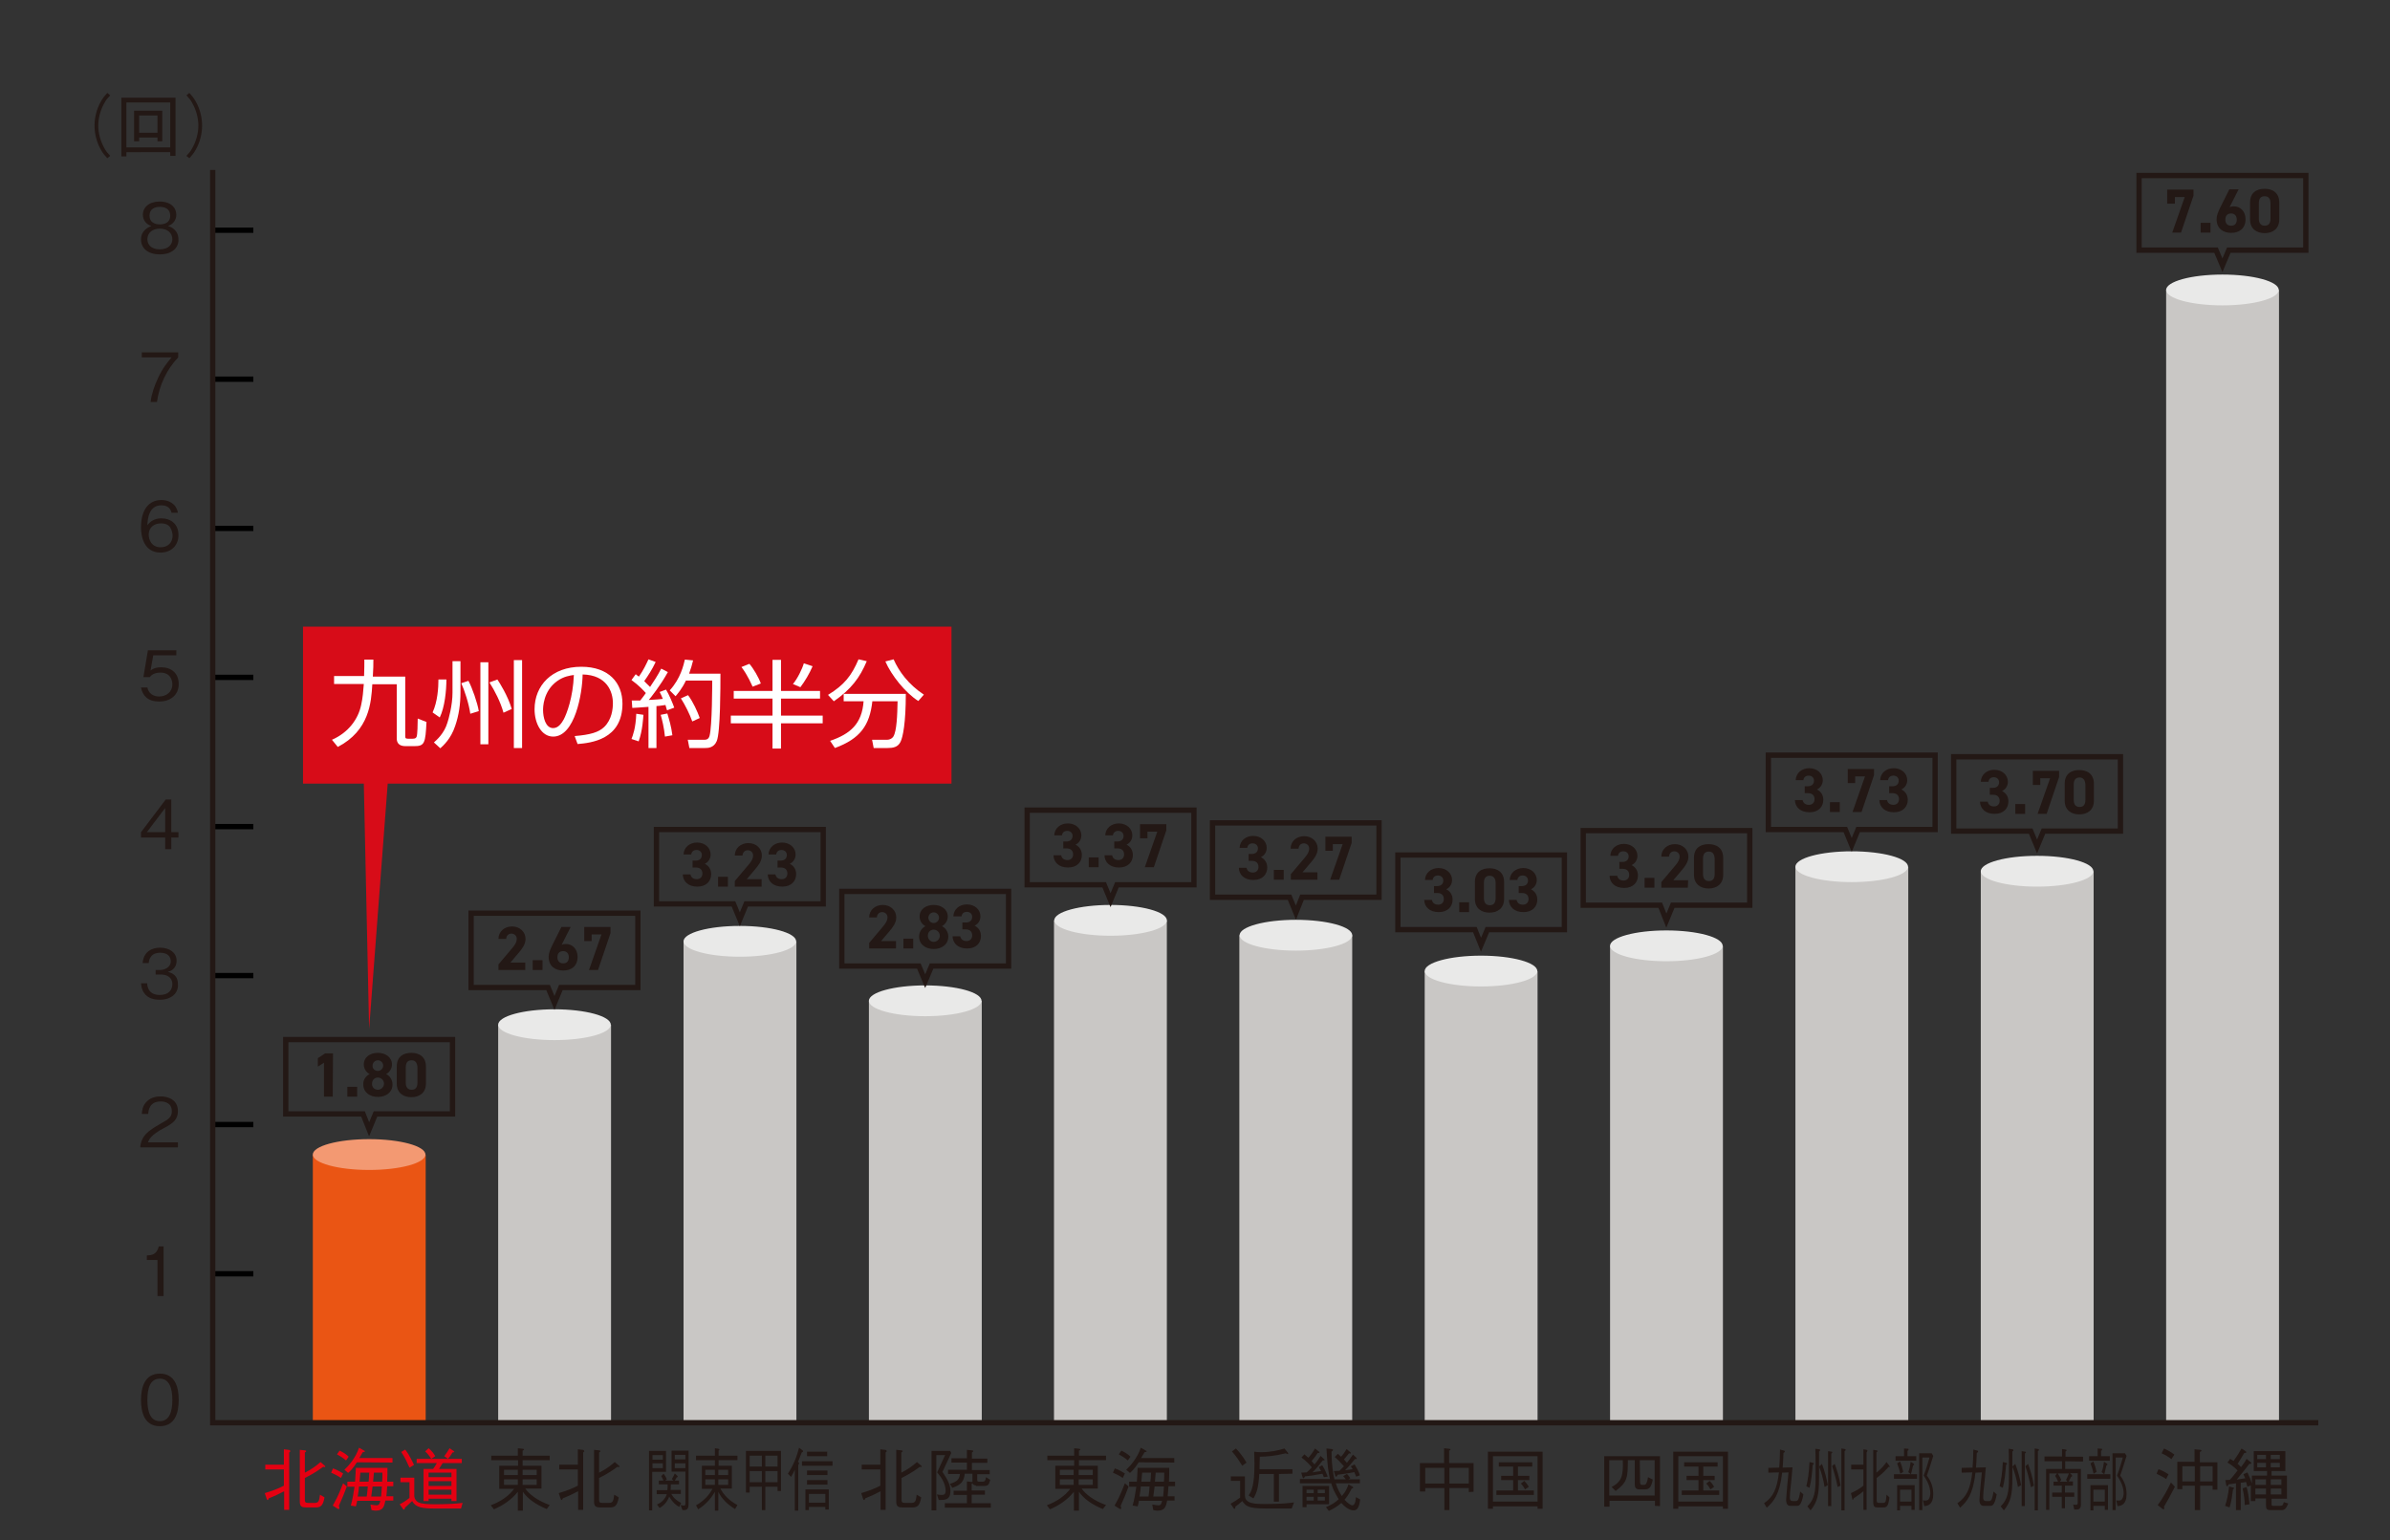<?xml version="1.0" encoding="utf-8"?>
<!-- Generator: Adobe Illustrator 27.3.1, SVG Export Plug-In . SVG Version: 6.00 Build 0)  -->
<svg version="1.1" id="レイヤー_1" xmlns="http://www.w3.org/2000/svg" xmlns:xlink="http://www.w3.org/1999/xlink" x="0px"
	 y="0px" viewBox="0 0 900 580" style="enable-background:new 0 0 900 580;" xml:space="preserve">
<rect x="0" y="0" width="900" height="580" fill="#333333" stroke="none"/>
<style type="text/css">
	.st0{fill:#C9C7C5;}
	.st1{fill:#EA5514;}
	.st2{fill:#D70C18;}
	.st3{fill:#FFFFFF;}
	.st4{fill:#F39972;}
	.st5{fill:#E9E9E8;}
	.st6{fill:#231815;}
	.st7{fill:none;stroke:#231815;stroke-width:2;}
	.st8{fill:#E50012;}
	.st9{fill:none;stroke:#000000;stroke-width:2;stroke-miterlimit:10;}
</style>
<g id="レイヤー_2_00000137823517957865576960000016285580401877301914_">
	<g>
		<g>
			<g>
				<g>
					<g>
						<rect x="815.7" y="109.2" class="st0" width="42.5" height="426.7"/>
					</g>
				</g>
				<g>
					<g>
						<rect x="745.9" y="328.1" class="st0" width="42.5" height="207.7"/>
					</g>
				</g>
				<g>
					<g>
						<rect x="676.1" y="326.4" class="st0" width="42.5" height="209.4"/>
					</g>
				</g>
				<g>
					<g>
						<rect x="606.3" y="356.2" class="st0" width="42.5" height="179.6"/>
					</g>
				</g>
				<g>
					<g>
						<rect x="536.5" y="365.7" class="st0" width="42.5" height="170.1"/>
					</g>
				</g>
				<g>
					<g>
						<rect x="466.7" y="352.2" class="st0" width="42.5" height="183.6"/>
					</g>
				</g>
				<g>
					<g>
						<rect x="396.9" y="346.6" class="st0" width="42.5" height="189.2"/>
					</g>
				</g>
				<g>
					<g>
						<rect x="327.2" y="376.9" class="st0" width="42.5" height="158.9"/>
					</g>
				</g>
				<g>
					<g>
						<rect x="257.4" y="354.5" class="st0" width="42.5" height="181.3"/>
					</g>
				</g>
				<g>
					<g>
						<rect x="187.6" y="385.9" class="st0" width="42.5" height="149.9"/>
					</g>
				</g>
				<g>
					<g>
						<rect x="117.8" y="434.8" class="st1" width="42.5" height="101.1"/>
					</g>
				</g>
			</g>
			<polygon class="st2" points="358.3,236 114.1,236 114.1,295.1 137,295.1 139,387.5 146,295.1 358.3,295.1 			"/>
			<g>
				<path class="st3" d="M140.6,248.6c0,1.6,0,3.3-0.2,6.2h12.2v22.4c0,0.6,0,1,1,1h1.8c1,0,1.3-0.3,1.5-0.8
					c0.3-0.7,0.4-4.9,0.4-6.8l3.3,1.3c-0.4,8-0.7,9.1-4.6,9.1h-3.3c-2.4,0-3.3-1.2-3.3-2.9v-20.4h-9.2c-0.4,6.8-1.1,17.4-13,23.6
					l-2.2-2.7c6.2-2.7,9.9-7.8,11-13.1c0.6-2.6,0.8-5.4,1-7.9h-11.2v-3h11.3c0.1-2.8,0.1-4.3,0.1-6.2h3.4V248.6z"/>
				<path class="st3" d="M162.9,268.3c1.9-4.1,2.2-9.4,2.2-12.4h3c0,4.1-0.6,10.4-2.5,14.3L162.9,268.3z M173.4,249v11.8
					c0,4.3-0.6,8.6-2,12.6c-1.6,4.9-4.6,7.5-5.6,8.4l-2.4-2.2c1.1-1,3.9-3.4,5.1-7.5c0.4-1.2,1.9-6.4,1.9-11.3V249H173.4z
					 M177.1,268.8c-0.5-3.7-2.2-8.9-3.4-11.5l2.7-0.9c1.4,2.6,3.4,8.3,3.9,11.4L177.1,268.8z M183.9,249.4v30.9h-3v-30.9H183.9z
					 M189.6,268.4c-1.1-4-3.3-8.3-5.3-11.4l3-1.1c0.7,1,4,6.2,5.4,11.1L189.6,268.4z M196.6,248.6v33.1h-3.1v-33.1H196.6z"/>
				<path class="st3" d="M216.4,277.2c5.9-0.5,9-1.4,11.1-3.4c2.9-2.8,3.3-6.8,3.3-9c0-4.2-2.2-10.6-11.4-10.8
					c-0.1,7.2-2.9,23.4-11.1,23.4c-4.4,0-7-5-7-10.3c0-8.9,6.5-16,17.6-16c10.4,0,15.5,6.1,15.5,13.9c0,13.6-12,14.8-16.9,15.2
					L216.4,277.2z M209.8,256.5c-5.3,3.8-5.3,10-5.3,10.9c0,2.7,0.9,6.8,3.8,6.8c2,0,3.2-1.9,4-3.3c1.1-2.1,3.5-8.3,3.8-16.7
					C214.7,254.4,212.3,254.7,209.8,256.5z"/>
				<path class="st3" d="M251.5,253.1c-2.8,5.1-6.5,9.7-7.2,10.5c2.8-0.1,4.2-0.3,5.3-0.4c-0.4-1.1-0.8-1.8-1.2-2.6l2.4-0.9
					c1.1,1.7,2.7,5.6,3.1,6.8l-2.7,1c-0.2-0.5-0.3-0.9-0.6-2c-2.1,0.3-2.8,0.4-3.4,0.4v15.8h-3v-15.5c-3.7,0.3-4.6,0.3-6.1,0.4
					l-0.2-2.8c1,0,1.3,0,3.2,0c1.2-1.5,1.6-2.1,2.1-2.8c-0.6-0.7-2.6-2.9-5.4-4.9l1.6-2.2c0.3,0.3,0.6,0.5,1.2,0.9
					c1.8-2.6,2.7-4.6,3.6-6.5l2.7,1c-1.3,2.8-3,5.4-4.3,7.2c0.1,0.2,1.1,1.1,2.2,2.2c1.5-2.3,2.7-4,4.2-6.9L251.5,253.1z
					 M237.8,278.3c0.5-1.3,1.6-4.1,1.8-9.5l2.7,0.4c-0.1,1-0.3,5.9-1.8,10L237.8,278.3z M250.4,277.4c-0.3-3.2-1.1-6.5-1.6-8.2
					l2.5-0.5c0.6,2,1.5,4.9,1.9,8.2L250.4,277.4z M252.2,260c4.1-4.5,5.2-9.5,5.7-11.6l3.1,0.3c-0.4,1.6-0.8,3.1-1.5,5h11.8
					c0,4.6,0,22.2-1.4,25.4c-1.1,2.6-3.4,2.6-4.4,2.6h-5.9l-0.6-3.1h5.9c0.9,0,1.9,0,2.3-1.5c1-3.7,1-19.7,1-20.8h-9.9
					c-1.6,3.3-3.1,4.9-3.9,5.9L252.2,260z M260.7,271.7c-1-2.8-2.7-6.2-4.3-8.7l2.7-1.2c1.9,2.5,3.6,6.3,4.4,8.6L260.7,271.7z"/>
				<path class="st3" d="M294.1,248.5v11.7h14.7v2.9h-14.7v6.4h15.7v2.9h-15.7v9.5h-3.2v-9.5h-15.7v-2.9h15.7v-6.4h-14.6v-2.9h14.6
					v-11.7L294.1,248.5L294.1,248.5z M283.4,258.6c-0.3-0.6-1.8-4.3-4.2-7.4l3-1.2c1.5,1.7,3.5,5.1,4.3,7.4L283.4,258.6z
					 M298.6,257.6c1.7-2,3.5-5.7,4.1-7.8l3.3,1.1c-1.2,2.8-2.8,5.5-4.6,7.9L298.6,257.6z"/>
				<path class="st3" d="M311.8,261.7c6.2-3.8,8.9-7.3,11.5-13.4l3.1,0.7c-2.6,6.2-5.9,10.6-12.4,15.1L311.8,261.7z M329,281.7
					l-0.6-3.1h5.5c1.6,0,2.3-0.9,2.5-1.2c1.3-2.1,1.5-8.2,1.6-13.3h-9.5c-1,9.1-4.6,14.1-14.1,17.6l-1.8-2.7
					c7.6-2.6,12-6.4,12.6-14.9h-7.5v-2.8h23.4c0,11-1.1,16.3-2,18.1c-1,2-2.8,2.3-4.9,2.3H329z M336.5,248.3
					c2,4.5,5.5,9.4,11.4,13.3l-2.1,2.4c-5-3.2-10.2-9.8-12.4-14.9L336.5,248.3z"/>
			</g>
			<ellipse class="st4" cx="139" cy="434.8" rx="21.2" ry="5.8"/>
			<ellipse class="st5" cx="208.8" cy="385.9" rx="21.2" ry="5.8"/>
			<ellipse class="st5" cx="278.6" cy="354.5" rx="21.2" ry="5.8"/>
			<ellipse class="st5" cx="348.4" cy="376.9" rx="21.2" ry="5.8"/>
			<ellipse class="st5" cx="418.2" cy="346.6" rx="21.2" ry="5.8"/>
			<ellipse class="st5" cx="488" cy="352.2" rx="21.2" ry="5.8"/>
			<ellipse class="st5" cx="557.7" cy="365.7" rx="21.2" ry="5.8"/>
			<ellipse class="st5" cx="627.5" cy="356.2" rx="21.2" ry="5.8"/>
			<ellipse class="st5" cx="697.3" cy="326.4" rx="21.2" ry="5.8"/>
			<ellipse class="st5" cx="767.1" cy="328.1" rx="21.2" ry="5.8"/>
			<ellipse class="st5" cx="836.9" cy="109.2" rx="21.2" ry="5.8"/>
			<g>
				<path class="st6" d="M125.3,413H122v-12.8l-2.3,1.5v-3.2l2.7-1.8h3L125.3,413L125.3,413z"/>
				<path class="st6" d="M134.5,413h-3.7v-3.7h3.7V413z"/>
				<path class="st6" d="M139.2,404.5c-1.3-0.7-2.2-2-2.2-3.6c0-2.9,2.5-4.4,5.3-4.4s5.3,1.6,5.3,4.4c0,1.5-0.9,2.9-2.2,3.6
					c1.3,0.6,2.4,2.1,2.4,3.9c0,3-2.5,4.7-5.5,4.7s-5.5-1.7-5.5-4.7C136.7,406.6,137.9,405.1,139.2,404.5z M142.3,410.4
					c1.2,0,2.3-1,2.3-2.3c0-1.4-1.2-2.3-2.3-2.3s-2.2,0.8-2.2,2.3C140,409.4,141,410.4,142.3,410.4z M142.3,403.3c1.1,0,2-0.9,2-2
					s-0.9-2-2-2s-2,0.9-2,2C140.2,402.4,141.1,403.3,142.3,403.3z"/>
				<path class="st6" d="M160.4,408c0,3.6-2.5,5.2-5.5,5.2c-2.9,0-5.5-1.5-5.5-5.2v-6.3c0-3.8,2.5-5.2,5.5-5.2
					c2.9,0,5.5,1.4,5.5,5.2V408z M155,399.3c-1.5,0-2.2,0.9-2.2,2.7v5.7c0,1.7,0.7,2.7,2.2,2.7s2.2-0.9,2.2-2.7V402
					C157.1,400.2,156.4,399.3,155,399.3z"/>
			</g>
			<polygon class="st7" points="107.6,391.5 107.6,419.5 136.7,419.5 139,425.3 141.4,419.5 170.4,419.5 170.4,391.5 			"/>
			<g>
				<path class="st6" d="M197.7,365.3h-10v-2.1l5.4-6.4c1-1.2,1.5-2.2,1.5-3.2c0-1.3-1-2-2-2c-1.1,0-1.9,0.7-2,2h-2.9
					c0-2.8,2.3-4.7,5.1-4.7c2.9,0,5.1,2,5.1,4.7c0,2.1-1.4,3.8-2.4,5l-3.3,3.9h5.6v2.8L197.7,365.3L197.7,365.3z"/>
				<path class="st6" d="M204.3,365.3h-3.7v-3.7h3.7V365.3z"/>
				<path class="st6" d="M211.5,355.8c0.5-0.2,1-0.3,1.6-0.3c2.5,0,4.4,2,4.4,4.8c0,3.6-2.4,5.2-5.4,5.2s-5.5-1.6-5.5-5.2
					c0-1.3,0.6-2.8,1.5-4.6l3.3-6.6h3.5L211.5,355.8z M212.1,362.8c1.4,0,2.1-0.9,2.1-2.3c0-1.3-0.7-2.3-2.1-2.3
					c-1.5,0-2.2,0.9-2.2,2.3C209.9,361.8,210.6,362.8,212.1,362.8z"/>
				<path class="st6" d="M220,354.4v-5.3h9.9v2.3l-4.7,13.9h-3.4l4.7-13.4h-3.7v2.5H220z"/>
			</g>
			<polygon class="st7" points="177.4,343.9 177.4,371.9 206.4,371.9 208.8,377.7 211.2,371.9 240.2,371.9 240.2,343.9 			"/>
			<g>
				<path class="st6" d="M260.8,324.1h1.2c1.3,0,2.3-0.7,2.3-2.1c0-1.1-0.8-1.9-2-1.9s-1.9,0.7-2,1.7h-2.9c0.1-2.7,2.3-4.5,5.1-4.5
					c3,0,5.1,2,5.1,4.5c0,1.8-1.1,3-2.2,3.5c1.4,0.7,2.4,2,2.4,3.9c0,2.6-1.8,4.7-5.2,4.7c-3.4,0-5.4-1.9-5.5-4.6h2.9
					c0.2,1,0.9,1.8,2.4,1.8c1.3,0,2.1-0.9,2.1-2.1c0-1.4-0.8-2.3-2.5-2.3h-1.2L260.8,324.1L260.8,324.1z"/>
				<path class="st6" d="M274.1,333.9h-3.7v-3.7h3.7V333.9z"/>
				<path class="st6" d="M286.7,333.9h-10v-2.1l5.4-6.4c1-1.2,1.5-2.2,1.5-3.2c0-1.3-1-2-2-2c-1.1,0-1.9,0.7-2,2h-2.9
					c0-2.8,2.3-4.7,5.1-4.7c2.9,0,5.1,2,5.1,4.7c0,2.1-1.4,3.8-2.4,5l-3.3,3.9h5.6v2.8L286.7,333.9L286.7,333.9z"/>
				<path class="st6" d="M292.8,324.1h1.2c1.3,0,2.3-0.7,2.3-2.1c0-1.1-0.8-1.9-2-1.9s-1.9,0.7-2,1.7h-2.9c0.1-2.7,2.3-4.5,5.1-4.5
					c3,0,5.1,2,5.1,4.5c0,1.8-1.1,3-2.2,3.5c1.4,0.7,2.4,2,2.4,3.9c0,2.6-1.8,4.7-5.2,4.7c-3.4,0-5.4-1.9-5.5-4.6h2.9
					c0.2,1,0.9,1.8,2.4,1.8c1.3,0,2.1-0.9,2.1-2.1c0-1.4-0.8-2.3-2.5-2.3h-1.2L292.8,324.1L292.8,324.1z"/>
			</g>
			<polygon class="st7" points="247.2,312.4 247.2,340.4 276.2,340.4 278.6,346.2 281,340.4 310,340.4 310,312.4 			"/>
			<g>
				<path class="st6" d="M337.3,357.2h-10v-2.1l5.4-6.4c1-1.2,1.5-2.2,1.5-3.2c0-1.3-1-2-2-2c-1.1,0-1.9,0.7-2,2h-2.9
					c0-2.8,2.3-4.7,5.1-4.7c2.9,0,5.1,2,5.1,4.7c0,2.1-1.4,3.8-2.4,5l-3.3,3.9h5.6v2.8L337.3,357.2L337.3,357.2z"/>
				<path class="st6" d="M343.9,357.2h-3.7v-3.7h3.7V357.2z"/>
				<path class="st6" d="M348.5,348.8c-1.3-0.7-2.2-2-2.2-3.6c0-2.9,2.5-4.4,5.3-4.4s5.3,1.6,5.3,4.4c0,1.5-0.9,2.9-2.2,3.6
					c1.3,0.6,2.4,2.1,2.4,3.9c0,3-2.5,4.7-5.5,4.7s-5.5-1.7-5.5-4.7C346.1,350.8,347.3,349.4,348.5,348.8z M351.6,354.7
					c1.2,0,2.3-1,2.3-2.3c0-1.4-1.2-2.3-2.3-2.3c-1.1,0-2.2,0.8-2.2,2.3C349.4,353.6,350.3,354.7,351.6,354.7z M351.6,347.6
					c1.1,0,2-0.9,2-2s-0.9-2-2-2s-2,0.9-2,2S350.5,347.6,351.6,347.6z"/>
				<path class="st6" d="M362.6,347.4h1.2c1.3,0,2.3-0.7,2.3-2.1c0-1.1-0.8-1.9-2-1.9s-1.9,0.7-2,1.7H359c0.1-2.7,2.3-4.5,5.1-4.5
					c3,0,5.1,2,5.1,4.5c0,1.8-1.1,3-2.2,3.5c1.4,0.7,2.4,2,2.4,3.9c0,2.6-1.8,4.7-5.2,4.7c-3.4,0-5.4-1.9-5.5-4.6h2.9
					c0.2,1,0.9,1.8,2.4,1.8c1.3,0,2.1-0.9,2.1-2.1c0-1.4-0.8-2.3-2.5-2.3h-1.2v-2.6H362.6z"/>
			</g>
			<polygon class="st7" points="317,335.7 317,363.8 346,363.8 348.4,369.5 350.8,363.8 379.8,363.8 379.8,335.7 			"/>
			<g>
				<path class="st6" d="M400.4,316.9h1.2c1.3,0,2.3-0.7,2.3-2.1c0-1.1-0.8-1.9-2-1.9s-1.9,0.7-2,1.7H397c0.1-2.7,2.3-4.5,5.1-4.5
					c3,0,5.1,2,5.1,4.5c0,1.8-1.1,3-2.2,3.5c1.4,0.7,2.4,2,2.4,3.9c0,2.6-1.8,4.7-5.2,4.7c-3.4,0-5.4-1.9-5.5-4.6h2.9
					c0.2,1,0.9,1.8,2.4,1.8c1.3,0,2.1-0.9,2.1-2.1c0-1.4-0.8-2.3-2.5-2.3h-1.2L400.4,316.9L400.4,316.9z"/>
				<path class="st6" d="M413.6,326.6H410v-3.7h3.7v3.7H413.6z"/>
				<path class="st6" d="M419.6,316.9h1.2c1.3,0,2.3-0.7,2.3-2.1c0-1.1-0.8-1.9-2-1.9s-1.9,0.7-2,1.7h-2.9c0.1-2.7,2.3-4.5,5.1-4.5
					c3,0,5.1,2,5.1,4.5c0,1.8-1.1,3-2.2,3.5c1.4,0.7,2.4,2,2.4,3.9c0,2.6-1.8,4.7-5.2,4.7c-3.4,0-5.4-1.9-5.5-4.6h2.9
					c0.2,1,0.9,1.8,2.4,1.8c1.3,0,2.1-0.9,2.1-2.1c0-1.4-0.8-2.3-2.5-2.3h-1.2L419.6,316.9L419.6,316.9z"/>
				<path class="st6" d="M429.3,315.7v-5.3h9.9v2.3l-4.7,13.9h-3.4l4.7-13.4h-3.7v2.5H429.3z"/>
			</g>
			<polygon class="st7" points="386.8,305.1 386.8,333.2 415.8,333.2 418.2,339 420.6,333.2 449.6,333.2 449.6,305.1 			"/>
			<g>
				<path class="st6" d="M470.2,321.6h1.2c1.3,0,2.3-0.7,2.3-2.1c0-1.1-0.8-1.9-2-1.9s-1.9,0.7-2,1.7h-2.9c0.1-2.7,2.3-4.5,5.1-4.5
					c3,0,5.1,2,5.1,4.5c0,1.8-1.1,3-2.2,3.5c1.4,0.7,2.4,2,2.4,3.9c0,2.6-1.8,4.7-5.2,4.7c-3.4,0-5.4-1.9-5.5-4.6h2.9
					c0.2,1,0.9,1.8,2.4,1.8c1.3,0,2.1-0.9,2.1-2.1c0-1.4-0.8-2.3-2.5-2.3h-1.2L470.2,321.6L470.2,321.6z"/>
				<path class="st6" d="M483.4,331.3h-3.7v-3.7h3.7V331.3z"/>
				<path class="st6" d="M496.1,331.3h-10v-2.1l5.4-6.4c1-1.2,1.5-2.2,1.5-3.2c0-1.3-1-2-2-2c-1.1,0-1.9,0.7-2,2h-3
					c0-2.8,2.3-4.7,5.1-4.7c2.9,0,5.1,2,5.1,4.7c0,2.1-1.4,3.8-2.4,5l-3.3,3.9h5.6L496.1,331.3L496.1,331.3z"/>
				<path class="st6" d="M499.1,320.4v-5.3h9.9v2.3l-4.7,13.9h-3.4l4.7-13.4h-3.7v2.5H499.1z"/>
			</g>
			<polygon class="st7" points="456.6,309.9 456.6,337.9 485.6,337.9 488,343.7 490.3,337.9 519.3,337.9 519.3,309.9 			"/>
			<g>
				<path class="st6" d="M540,333.7h1.2c1.3,0,2.3-0.7,2.3-2.1c0-1.1-0.8-1.9-2-1.9s-1.9,0.7-2,1.7h-2.9c0.1-2.7,2.3-4.5,5.1-4.5
					c3,0,5.1,2,5.1,4.5c0,1.8-1.1,3-2.2,3.5c1.4,0.7,2.4,2,2.4,3.9c0,2.6-1.8,4.7-5.2,4.7s-5.4-1.9-5.5-4.6h2.9
					c0.2,1,0.9,1.8,2.4,1.8c1.3,0,2.1-0.9,2.1-2.1c0-1.4-0.8-2.3-2.5-2.3H540V333.7z"/>
				<path class="st6" d="M553.2,343.5h-3.7v-3.7h3.7V343.5z"/>
				<path class="st6" d="M566.4,338.5c0,3.6-2.5,5.2-5.5,5.2c-2.9,0-5.5-1.5-5.5-5.2v-6.3c0-3.8,2.5-5.2,5.5-5.2
					c2.9,0,5.5,1.4,5.5,5.2V338.5z M561,329.8c-1.5,0-2.2,0.9-2.2,2.7v5.7c0,1.7,0.7,2.7,2.2,2.7s2.2-0.9,2.2-2.7v-5.7
					C563.2,330.8,562.4,329.8,561,329.8z"/>
				<path class="st6" d="M571.9,333.7h1.2c1.3,0,2.3-0.7,2.3-2.1c0-1.1-0.8-1.9-2-1.9s-1.9,0.7-2,1.7h-2.9c0.1-2.7,2.3-4.5,5.1-4.5
					c3,0,5.1,2,5.1,4.5c0,1.8-1.1,3-2.2,3.5c1.4,0.7,2.4,2,2.4,3.9c0,2.6-1.8,4.7-5.2,4.7s-5.4-1.9-5.5-4.6h2.9
					c0.2,1,0.9,1.8,2.4,1.8c1.3,0,2.1-0.9,2.1-2.1c0-1.4-0.8-2.3-2.5-2.3h-1.2L571.9,333.7L571.9,333.7z"/>
			</g>
			<polygon class="st7" points="526.4,322 526.4,350.1 555.4,350.1 557.7,355.8 560.1,350.1 589.1,350.1 589.1,322 			"/>
			<g>
				<path class="st6" d="M609.8,324.6h1.2c1.3,0,2.3-0.7,2.3-2.1c0-1.1-0.8-1.9-2-1.9s-1.9,0.7-2,1.7h-2.9c0.1-2.7,2.3-4.5,5.1-4.5
					c3,0,5.1,2,5.1,4.5c0,1.8-1.1,3-2.2,3.5c1.4,0.7,2.4,2,2.4,3.9c0,2.6-1.8,4.7-5.2,4.7s-5.4-1.9-5.5-4.6h2.9
					c0.2,1,0.9,1.8,2.4,1.8c1.3,0,2.1-0.9,2.1-2.1c0-1.4-0.8-2.3-2.5-2.3h-1.2L609.8,324.6L609.8,324.6z"/>
				<path class="st6" d="M623,334.3h-3.7v-3.7h3.7V334.3z"/>
				<path class="st6" d="M635.6,334.3h-10v-2.1l5.4-6.4c1-1.2,1.5-2.2,1.5-3.2c0-1.3-1-2-2-2c-1.1,0-1.9,0.7-2,2h-2.9
					c0-2.8,2.3-4.7,5.1-4.7c2.9,0,5.1,2,5.1,4.7c0,2.1-1.4,3.8-2.4,5l-3.3,3.9h5.6L635.6,334.3L635.6,334.3z"/>
				<path class="st6" d="M648.9,329.4c0,3.6-2.5,5.2-5.5,5.2c-2.9,0-5.5-1.5-5.5-5.2v-6.3c0-3.8,2.5-5.2,5.5-5.2
					c2.9,0,5.5,1.4,5.5,5.2V329.4z M643.5,320.7c-1.5,0-2.2,0.9-2.2,2.7v5.7c0,1.7,0.7,2.7,2.2,2.7s2.2-0.9,2.2-2.7v-5.7
					C645.6,321.6,644.9,320.7,643.5,320.7z"/>
			</g>
			<polygon class="st7" points="596.2,312.8 596.2,340.9 625.2,340.9 627.5,346.7 629.9,340.9 658.9,340.9 658.9,312.8 			"/>
			<g>
				<path class="st6" d="M679.6,296.1h1.2c1.3,0,2.3-0.7,2.3-2.1c0-1.1-0.8-1.9-2-1.9s-1.9,0.7-2,1.7h-2.9c0.1-2.7,2.3-4.5,5.1-4.5
					c3,0,5.1,2,5.1,4.5c0,1.8-1.1,3-2.2,3.5c1.4,0.7,2.4,2,2.4,3.9c0,2.6-1.8,4.7-5.2,4.7s-5.4-1.9-5.5-4.6h2.9
					c0.2,1,0.9,1.8,2.4,1.8c1.3,0,2.1-0.9,2.1-2.1c0-1.4-0.8-2.3-2.5-2.3h-1.2L679.6,296.1L679.6,296.1z"/>
				<path class="st6" d="M692.8,305.8h-3.7v-3.7h3.7V305.8z"/>
				<path class="st6" d="M695.8,294.9v-5.3h9.9v2.3l-4.7,13.9h-3.4l4.7-13.4h-3.7v2.5H695.8z"/>
				<path class="st6" d="M711.5,296.1h1.2c1.3,0,2.3-0.7,2.3-2.1c0-1.1-0.8-1.9-2-1.9s-1.9,0.7-2,1.7h-3c0.1-2.7,2.3-4.5,5.1-4.5
					c3,0,5.1,2,5.1,4.5c0,1.8-1.1,3-2.2,3.5c1.4,0.7,2.4,2,2.4,3.9c0,2.6-1.8,4.7-5.2,4.7s-5.4-1.9-5.5-4.6h2.9
					c0.2,1,0.9,1.8,2.4,1.8c1.3,0,2.1-0.9,2.1-2.1c0-1.4-0.8-2.3-2.5-2.3h-1.2v-2.6H711.5z"/>
			</g>
			<polygon class="st7" points="665.9,284.4 665.9,312.4 694.9,312.4 697.3,318.2 699.7,312.4 728.7,312.4 728.7,284.4 			"/>
			<g>
				<path class="st6" d="M749.3,296.7h1.2c1.3,0,2.3-0.7,2.3-2.1c0-1.1-0.8-1.9-2-1.9s-1.9,0.7-2,1.7h-2.9c0.1-2.7,2.3-4.5,5.1-4.5
					c3,0,5.1,2,5.1,4.5c0,1.8-1.1,3-2.2,3.5c1.4,0.7,2.4,2,2.4,3.9c0,2.6-1.8,4.7-5.2,4.7s-5.4-1.9-5.5-4.6h2.9
					c0.2,1,0.9,1.8,2.4,1.8c1.3,0,2.1-0.9,2.1-2.1c0-1.4-0.8-2.3-2.5-2.3h-1.2L749.3,296.7L749.3,296.7z"/>
				<path class="st6" d="M762.6,306.5h-3.7v-3.7h3.7V306.5z"/>
				<path class="st6" d="M765.5,295.6v-5.3h9.9v2.3l-4.7,13.9h-3.4l4.7-13.4h-3.7v2.5H765.5z"/>
				<path class="st6" d="M788.5,301.5c0,3.6-2.5,5.2-5.5,5.2c-2.9,0-5.5-1.5-5.5-5.2v-6.3c0-3.8,2.5-5.2,5.5-5.2
					c2.9,0,5.5,1.4,5.5,5.2V301.5z M783.1,292.8c-1.5,0-2.2,0.9-2.2,2.7v5.7c0,1.7,0.7,2.7,2.2,2.7s2.2-0.9,2.2-2.7v-5.7
					C785.2,293.8,784.5,292.8,783.1,292.8z"/>
			</g>
			<polygon class="st7" points="735.7,285 735.7,313 764.7,313 767.1,318.8 769.5,313 798.5,313 798.5,285 			"/>
			<g>
				<path class="st6" d="M816.1,76.7v-5.3h9.9v2.3l-4.7,13.9H818l4.7-13.4H819v2.5H816.1z"/>
				<path class="st6" d="M832.4,87.6h-3.7v-3.7h3.7V87.6z"/>
				<path class="st6" d="M839.6,78c0.5-0.2,1-0.3,1.6-0.3c2.5,0,4.4,2,4.4,4.8c0,3.6-2.4,5.2-5.4,5.2s-5.5-1.6-5.5-5.2
					c0-1.3,0.6-2.8,1.5-4.6l3.3-6.6h3.5L839.6,78z M840.2,85c1.4,0,2.1-0.9,2.1-2.3c0-1.3-0.7-2.3-2.1-2.3c-1.5,0-2.2,0.9-2.2,2.3
					S838.7,85,840.2,85z"/>
				<path class="st6" d="M858.3,82.6c0,3.6-2.5,5.2-5.5,5.2c-2.9,0-5.5-1.5-5.5-5.2v-6.3c0-3.8,2.5-5.2,5.5-5.2
					c2.9,0,5.5,1.4,5.5,5.2V82.6z M852.8,73.9c-1.5,0-2.2,0.9-2.2,2.7v5.7c0,1.7,0.7,2.7,2.2,2.7s2.2-0.9,2.2-2.7v-5.7
					C855,74.9,854.3,73.9,852.8,73.9z"/>
			</g>
			<polygon class="st7" points="805.5,66.1 805.5,94.2 834.5,94.2 836.9,99.9 839.3,94.2 868.3,94.2 868.3,66.1 			"/>
			<g>
				<g>
					<path class="st8" d="M108.9,547v21.6H107v-7c-2.1,1.1-3.6,1.8-5.8,2.7c-0.1,0.3-0.2,0.6-0.4,0.6c-0.2,0-0.3-0.2-0.4-0.5
						l-0.7-2.1c2.7-0.8,4.9-1.6,7.2-2.8v-6.1h-7v-1.8h7v-5.8l1.7,0.2c0.3,0,0.6,0.1,0.6,0.3C109.4,546.5,109.4,546.6,108.9,547z
						 M122.2,552.5c-0.1,0-0.3-0.1-0.5-0.1c-2.8,2.1-5.3,3.4-6.9,4.2v8.2c0,0.9,0.2,1.2,1.4,1.2h2.1c1.6,0,1.9-0.5,2.2-3.1l1.7,1
						c-0.6,3.5-1.7,3.8-3.5,3.8h-3.3c-1.7,0-2.5-0.3-2.5-2.2V546l1.9,0.2c0.1,0,0.5,0.1,0.5,0.3s-0.2,0.3-0.5,0.5v7.6
						c2.6-1.3,4.3-2.6,5.9-4l1.5,1.3c0.3,0.2,0.3,0.4,0.3,0.5C122.5,552.4,122.4,552.5,122.2,552.5z"/>
					<path class="st8" d="M128.4,556.6c-1.3-0.9-2.4-1.4-3.7-2l0.7-1.6c1.6,0.5,3.1,1.5,3.8,1.9L128.4,556.6z M127.6,567.1
						c0.1,0.2,0.2,0.5,0.2,0.9c0,0.1,0,0.3-0.3,0.3c-0.2,0-0.5-0.2-0.5-0.2l-1.7-1.1c1-1.8,2-3.4,3.9-8.4l1.4,1.2
						C129.7,562.3,128.9,564.2,127.6,567.1z M130.3,550c-1.2-1-2.1-1.6-3.4-2.3l1-1.4c1.6,0.8,2.5,1.4,3.4,2.3L130.3,550z
						 M134.4,550.7c-1.6,2.5-2.7,3.5-3.3,4l-1.4-1.2c1.6-1.5,4.2-4.4,5.5-8.3l1.9,1.1c0.1,0,0.3,0.1,0.3,0.3s-0.3,0.2-0.8,0.3
						c-0.5,0.9-0.8,1.4-1.3,2.2h12.5v1.7L134.4,550.7L134.4,550.7z M145.1,565.2c-0.4,1.9-0.7,3.7-3.5,3.7c-0.3,0-0.8,0-1.7-0.2
						l-0.4-2.1c1.3,0.2,1.7,0.3,2.3,0.3c1,0,1.2-0.7,1.4-1.7h-8.7c-0.1,0.7-0.4,1.8-0.5,2.1l-1.9-0.3c0.7-2.3,1.1-5.2,1.4-7.1h-2.7
						V558h2.9c0.2-2.4,0.2-3.5,0.3-5.2h11.9c0,2.3,0,2.5-0.1,5.2h2.3v1.7h-2.3c-0.2,2.7-0.2,3.1-0.3,3.8h2.6v1.6h-3V565.2z
						 M135.2,559.8c-0.1,1.1-0.1,1.4-0.5,3.8h3.4c0.1-0.6,0.4-3.3,0.4-3.8H135.2z M135.7,554.6c-0.1,0.5-0.2,2.9-0.3,3.4h3.4
						c0.1-0.6,0.2-2.2,0.2-2.8c0-0.2,0-0.4,0.1-0.6L135.7,554.6L135.7,554.6z M140.3,559.8c-0.1,0.9-0.2,1.7-0.5,3.8h3.7
						c0.1-0.9,0.2-1.8,0.3-3.8H140.3z M140.8,554.6c-0.1,1-0.2,2.3-0.3,3.4h3.4c0.1-0.9,0.1-1.7,0.1-3.4H140.8z"/>
					<path class="st8" d="M173.6,568.1h-9.9c-4.5,0-7.1-0.3-8.5-2.8c-1.4,1.3-2,1.9-2.7,2.5c-0.1,0.4-0.1,0.7-0.4,0.7
						c-0.2,0-0.3-0.1-0.4-0.3l-1.2-1.7c1-0.5,2.1-1.1,3.7-2.4v-5.9h-3.4v-1.7h5.2v6.7c0,1.1,0.6,2.1,1.6,2.6
						c1.2,0.6,3.8,0.7,6.3,0.7c3.4,0,6.9-0.1,10.3-0.5L173.6,568.1z M154.2,552.7c-0.8-1.8-1.7-3.8-3.1-5.9l1.5-0.9
						c1.6,2.1,2.9,4.9,3.3,5.8L154.2,552.7z M166.7,551c-0.6,1-1,1.6-1.4,2.2h6.6v12.1H170v-0.9h-8.6v0.9h-1.9v-12.1h3.6
						c0.5-0.7,0.9-1.3,1.4-2.2h-7.6v-1.6h17v1.6H166.7z M162.4,549.4c-0.7-1.1-1.4-2-2.3-2.8l1.3-1.2c1.4,1.2,2,2.1,2.5,3
						L162.4,549.4z M170,554.6h-8.6v1.7h8.6V554.6z M170,557.8h-8.6v1.8h8.6V557.8z M170,561h-8.6v1.9h8.6V561z M170.4,547
						c-0.7,1.2-1.1,1.7-1.7,2.4l-1.4-1c0.8-1.1,1.5-2.1,2-3l1.6,1.1c0,0.1,0.2,0.2,0.2,0.3C171.1,546.9,170.9,546.9,170.4,547z"/>
				</g>
			</g>
			<g>
				<g>
					<path class="st6" d="M205.9,568.3c-4.2-1.7-7.3-4-9-6.5v7.1H195v-7.1c-2.4,3-5.5,5.1-9,6.6l-1.2-1.5c3.9-1.5,6.9-3.6,8.8-6.2
						H188V552h7.1v-2.1H185v-1.7h10v-2.8l1.8,0.2c0.2,0,0.5,0.1,0.5,0.3s-0.2,0.3-0.5,0.4v1.9H207v1.7h-10.2v2.1h7.1v8.6h-6.1
						c1.6,2.2,4.5,4.5,9.2,6.2L205.9,568.3z M195,553.5h-5.2v2h5.2V553.5z M195,557.1h-5.2v2.1h5.2V557.1z M202.1,553.5h-5.3v2h5.3
						V553.5z M202.1,557.1h-5.3v2.1h5.3V557.1z"/>
					<path class="st6" d="M219.6,547v21.6h-1.9v-7c-2.1,1.1-3.6,1.8-5.8,2.7c-0.1,0.3-0.2,0.6-0.4,0.6s-0.3-0.2-0.4-0.5l-0.7-2.1
						c2.7-0.8,4.9-1.6,7.2-2.8v-6.1h-7v-1.8h7v-5.8l1.7,0.2c0.3,0,0.6,0.1,0.6,0.3C220.1,546.5,220.1,546.6,219.6,547z M233,552.5
						c-0.1,0-0.3-0.1-0.5-0.1c-2.8,2.1-5.3,3.4-6.9,4.2v8.2c0,0.9,0.2,1.2,1.4,1.2h2.1c1.6,0,1.9-0.5,2.2-3.1l1.7,1
						c-0.6,3.5-1.7,3.8-3.5,3.8h-3.3c-1.7,0-2.5-0.3-2.5-2.2V546l1.9,0.2c0.1,0,0.5,0.1,0.5,0.3s-0.2,0.3-0.5,0.5v7.6
						c2.6-1.3,4.3-2.6,5.9-4l1.5,1.3c0.3,0.2,0.3,0.4,0.3,0.5C233.3,552.4,233.1,552.5,233,552.5z"/>
				</g>
			</g>
			<g>
				<g>
					<path class="st6" d="M245.7,568.8h-1.3v-22.4h6.4v7.9h-5.2v14.5H245.7z M249.6,549.7V548h-3.9v1.7H249.6z M249.6,552.9v-1.8
						h-3.9v1.8H249.6z M252.8,562.6c0.9,1.7,2.3,2.7,3.7,3.4l-0.7,1.5c-1.1-0.6-2.3-1.4-3.8-3.9c-0.8,2.2-2.2,3.5-3.6,4.3l-1-1.3
						c1.2-0.5,2.9-1.6,3.7-3.9h-3.8v-1.5h4c0.1-0.8,0.1-1.1,0.1-1.6V559h-3.3v-1.4h1.7c-0.1-0.5-0.4-1-0.8-1.7l0.9-0.9
						c0.4,0.5,0.8,1.1,1.2,2.1l-0.6,0.5h3.1L253,557c0.5-0.8,0.8-1.4,1.1-2.1l0.9,0.8c0.1,0.1,0.2,0.2,0.2,0.4s-0.3,0.3-0.4,0.3
						c-0.1,0.3-0.3,0.6-0.7,1.2h1.6v1.4h-3.1v0.6c0,0.7,0,1.1-0.1,1.5h3.9v1.5L252.8,562.6L252.8,562.6z M256.3,566.8
						c0.4,0.1,1,0.2,1.3,0.2c0.5,0,0.5-0.4,0.5-1.2v-11.6h-5.2v-7.9h6.4v19.5c0,1.9,0,3.1-2.3,2.9L256.3,566.8z M258.1,547.9h-4v1.7
						h4V547.9z M258.1,551.1h-4v1.8h4V551.1z"/>
					<path class="st6" d="M276.8,568.3c-2.9-1.7-5.1-4-6.3-6.5v7.1h-1.3v-7.1c-1.7,3-3.9,5.1-6.3,6.6l-0.8-1.5
						c2.7-1.5,4.8-3.6,6.2-6.2h-4V552h4.9v-2.1h-7.1v-1.7h7.1v-2.8l1.3,0.2c0.1,0,0.4,0.1,0.4,0.3s-0.1,0.3-0.3,0.4v1.9h7.1v1.7
						h-7.1v2.1h5v8.6h-4.3c1.1,2.2,3.2,4.5,6.4,6.2L276.8,568.3z M269.2,553.5h-3.6v2h3.6V553.5z M269.2,557.1h-3.6v2.1h3.6V557.1z
						 M274.2,553.5h-3.7v2h3.7V553.5z M274.2,557.1h-3.7v2.1h3.7V557.1z"/>
					<path class="st6" d="M292.8,561.5v-1.6h-4.6v8.8h-1.3v-8.8h-4.6v2.2h-1.4v-15.7h13.2v15.1H292.8z M286.9,548.2h-4.6v4.1h4.6
						V548.2z M286.9,554h-4.6v4.2h4.6V554z M292.8,548.2h-4.6v4.1h4.6V548.2z M292.8,554h-4.6v4.2h4.6V554z"/>
					<path class="st6" d="M296.7,555c2.2-3.5,3.3-6.3,4.2-9.8l1.2,0.9c0.1,0.1,0.3,0.2,0.3,0.4c0,0.3-0.2,0.4-0.5,0.5
						c-0.6,1.6-1,2.6-1.4,3.6c0.2,0.1,0.4,0.1,0.4,0.4c0,0.3-0.3,0.7-0.3,0.8v17.1h-1.3v-15.4c-0.2,0.5-0.7,1.5-1.4,2.7L296.7,555z
						 M302,552v-1.7h11.5v1.7H302z M303.3,568.7v-7.8h8.8v7.6h-1.3v-1h-6.2v1.2H303.3z M303.9,548.4v-1.7h7.6v1.7H303.9z
						 M303.9,555.5v-1.7h7.7v1.7H303.9z M303.9,559.1v-1.7h7.7v1.7H303.9z M310.8,562.6h-6.2v3.3h6.2V562.6z"/>
				</g>
			</g>
			<g>
				<g>
					<path class="st6" d="M333.5,547v21.6h-1.9v-7c-2.1,1.1-3.6,1.8-5.8,2.7c-0.1,0.3-0.2,0.6-0.4,0.6s-0.3-0.2-0.4-0.5l-0.7-2.1
						c2.7-0.8,4.9-1.6,7.2-2.8v-6.1h-7v-1.8h7v-5.8l1.7,0.2c0.3,0,0.6,0.1,0.6,0.3C334,546.5,334,546.6,333.5,547z M346.9,552.5
						c-0.1,0-0.3-0.1-0.5-0.1c-2.8,2.1-5.3,3.4-6.9,4.2v8.2c0,0.9,0.2,1.2,1.4,1.2h2.1c1.6,0,1.9-0.5,2.2-3.1l1.7,1
						c-0.6,3.5-1.7,3.8-3.5,3.8H340c-1.7,0-2.5-0.3-2.5-2.2V546l1.9,0.2c0.1,0,0.5,0.1,0.5,0.3s-0.2,0.3-0.5,0.5v7.6
						c2.6-1.3,4.3-2.6,5.9-4l1.5,1.3c0.3,0.2,0.3,0.4,0.3,0.5C347.1,552.4,347,552.5,346.9,552.5z"/>
					<path class="st6" d="M358.2,547.2c-0.7,1.5-1.7,3.8-3.3,7.1c1.9,2.9,3,4.8,3,7.2c0,3.5-2.2,3.4-4.4,3.4l-0.7-2.1
						c0.5,0.1,1.2,0.2,1.9,0.2c0.9,0,1.4-0.4,1.4-1.6c0-2.7-1.7-5.2-3.2-6.9c0.8-1.8,1.7-3.7,3-6.5h-3.3v20.8h-1.8v-22.4h7
						L358.2,547.2z M367.5,559.4c-0.2,0-1,0-1.3-0.8c-0.1,0.1-0.1,0.1-0.3,0.2v2.5h5v1.6h-5v3.2h7.2v1.7h-17.3v-1.7h8.3V563h-5v-1.6
						h5v-3.5l1.8,0.2c0.2,0,0.2,0,0.3,0v-0.5V555h-2.9c-0.3,2.8-1.3,4.2-4.7,5.3l-0.9-1.5c2.7-0.8,3.5-1.6,3.8-3.7H357v-1.6h7.1
						v-2.7h-5.8v-1.6h5.8V546l1.9,0.2c0.3,0,0.5,0.1,0.5,0.3s-0.2,0.3-0.5,0.5v2.3h5.8v1.6H366v2.7h6.7v1.6H368v2.1
						c0,0.5,0.1,0.7,0.6,0.7h1.4c0.8,0,1.1-0.3,1.3-1.7l1.6,1c-0.5,1.9-0.8,2.3-2.4,2.3h-3V559.4z"/>
				</g>
			</g>
			<g>
				<g>
					<path class="st6" d="M415.3,568.3c-4.2-1.7-7.3-4-9-6.5v7.1h-1.9v-7.1c-2.4,3-5.5,5.1-9,6.6l-1.2-1.5c3.9-1.5,6.9-3.6,8.8-6.2
						h-5.6V552h7.1v-2.1h-10.1v-1.7h10.1v-2.8l1.8,0.2c0.2,0,0.5,0.1,0.5,0.3s-0.2,0.3-0.5,0.4v1.9h10.2v1.7h-10.2v2.1h7.1v8.6h-6.1
						c1.6,2.2,4.5,4.5,9.2,6.2L415.3,568.3z M404.3,553.5h-5.2v2h5.2V553.5z M404.3,557.1h-5.2v2.1h5.2V557.1z M411.5,553.5h-5.3v2
						h5.3V553.5z M411.5,557.1h-5.3v2.1h5.3V557.1z"/>
					<path class="st6" d="M422.8,556.6c-1.3-0.9-2.4-1.4-3.7-2l0.7-1.6c1.6,0.5,3.1,1.5,3.8,1.9L422.8,556.6z M422,567.1
						c0.1,0.2,0.2,0.5,0.2,0.9c0,0.1,0,0.3-0.3,0.3c-0.2,0-0.5-0.2-0.5-0.2l-1.7-1.1c1-1.8,2-3.4,3.9-8.4l1.4,1.2
						C424.1,562.3,423.3,564.2,422,567.1z M424.7,550c-1.2-1-2.1-1.6-3.4-2.3l1-1.4c1.6,0.8,2.5,1.4,3.4,2.3L424.7,550z
						 M428.8,550.7c-1.6,2.5-2.7,3.5-3.3,4l-1.4-1.2c1.6-1.5,4.2-4.4,5.5-8.3l1.9,1.1c0.1,0,0.3,0.1,0.3,0.3s-0.3,0.2-0.8,0.3
						c-0.5,0.9-0.8,1.4-1.3,2.2h12.5v1.7L428.8,550.7L428.8,550.7z M439.5,565.2c-0.4,1.9-0.7,3.7-3.5,3.7c-0.3,0-0.8,0-1.7-0.2
						l-0.4-2.1c1.3,0.2,1.7,0.3,2.3,0.3c1,0,1.2-0.7,1.4-1.7h-8.7c-0.1,0.7-0.4,1.8-0.5,2.1l-1.9-0.3c0.7-2.3,1.1-5.2,1.4-7.1h-2.7
						V558h2.9c0.2-2.4,0.2-3.5,0.3-5.2h11.9c0,2.3,0,2.5-0.1,5.2h2.3v1.7H440c-0.2,2.7-0.2,3.1-0.3,3.8h2.6v1.6h-2.8L439.5,565.2
						L439.5,565.2z M429.6,559.8c-0.1,1.1-0.1,1.4-0.5,3.8h3.4c0.1-0.6,0.4-3.3,0.4-3.8H429.6z M430.1,554.6
						c-0.1,0.5-0.2,2.9-0.3,3.4h3.4c0.1-0.6,0.2-2.2,0.2-2.8c0-0.2,0-0.4,0.1-0.6L430.1,554.6L430.1,554.6z M434.8,559.8
						c-0.1,0.9-0.2,1.7-0.5,3.8h3.7c0.1-0.9,0.2-1.8,0.3-3.8H434.8z M435.2,554.6c-0.1,1-0.2,2.3-0.3,3.4h3.4
						c0.1-0.9,0.1-1.7,0.1-3.4H435.2z"/>
				</g>
			</g>
			<g>
				<g>
					<path class="st6" d="M486.4,568.1h-9.5c-4,0-5.5-0.3-6.7-0.7c-1.3-0.5-1.8-1.3-2.4-2.1c-0.9,0.8-1.6,1.4-2.6,2.1
						c0,0.4,0,0.8-0.3,0.8s-0.4-0.3-0.5-0.4l-1-1.5c1.4-0.8,2.4-1.4,3.6-2.3v-6.3h-3.5V556h5.3v7.2c0,3.2,4,3.2,7.6,3.2
						c6.2,0,8.7-0.3,10.9-0.6L486.4,568.1z M467.8,552c-1.2-1.9-2.2-3.5-3.9-5.4l1.5-1.1c1.3,1.3,2.7,3.1,4,5.3L467.8,552z
						 M481.6,555.1v10.4h-1.9v-10.4h-5.5c-0.3,5.3-1,7.2-2.2,9.2l-1.8-1.1c1.1-1.6,2.2-3.9,2.2-12c0-0.7-0.1-3.9-0.1-4.5
						c0.6,0.1,1.5,0.2,2.8,0.2c2.9,0,6.1-0.6,8.6-1.4l1.2,1.5c0.1,0.1,0.2,0.3,0.2,0.4c0,0.2-0.2,0.2-0.2,0.2
						c-0.2,0-0.4-0.1-0.7-0.3c-4.4,1.1-7,1.2-9.8,1.3c0,0.4-0.1,4.6-0.1,4.7h12.4v1.7L481.6,555.1L481.6,555.1z"/>
					<path class="st6" d="M509.7,568.8c-1.5,0-3.3-1.3-4.6-2.8c-2,1.8-4.1,2.7-4.7,3l-1.1-1.4c2.4-1.1,3.3-1.6,4.8-3
						c-1.7-2.8-2.3-4.2-2.8-6h-11.8V557h11.3c-0.5-2.5-0.9-4.4-1.3-11.5l1.9,0.2c0.5,0.1,0.6,0.3,0.6,0.4c0,0.1-0.4,0.5-0.6,0.6
						c0.1,6,0.7,8.5,1.1,10.4h4.3c-0.2-0.2-0.7-0.9-1-1.2l1.4-0.8c0.5,0.4,1,1.1,1.3,1.6l-0.7,0.4h4.3v1.5H503
						c0.8,2.5,1.6,3.7,2.3,4.8c1.5-1.7,2-3,2.5-4.4l1.6,0.9c0.1,0.1,0.2,0.2,0.2,0.3c0,0.2-0.1,0.2-0.6,0.4
						c-1.1,2.2-1.9,3.3-2.7,4.2c1.5,1.6,2.5,2.1,2.9,2.1c1.3,0,1.3-2.5,1.4-3.1l1.6,0.9C511.8,567.9,511,568.8,509.7,568.8z
						 M498.5,556.3c-0.2-0.6-0.3-0.9-0.5-1.3c-3.1,0.6-5.3,0.9-6.6,1c-0.2,0.5-0.4,0.7-0.5,0.7s-0.3-0.1-0.4-0.4l-0.5-1.7
						c0.3,0,1.8-0.1,2.1-0.1c0.9-0.8,1.1-1.1,1.9-1.9c-1-1.2-2-2.3-3.9-3.7l1.1-1.2c0.3,0.2,1.3,1.2,1.5,1.3
						c0.7-0.8,1.3-1.5,2.5-3.5l1.4,1.1c0.1,0.1,0.3,0.2,0.3,0.4s-0.3,0.2-0.7,0.2c-0.4,0.6-1.1,1.7-2.3,3c0.1,0.2,1.1,1.3,1.1,1.3
						c1.1-1.3,1.7-2.3,2.3-3.2l1.4,1.3c0.1,0.1,0.1,0.2,0.1,0.2c0,0.2-0.1,0.2-0.7,0.2c-1.5,1.9-2.2,2.9-3.9,4.5
						c0.4-0.1,3.3-0.5,3.3-0.5c-0.2-0.4-0.4-0.7-0.9-1.5l1.3-0.7c1.1,1.7,1.7,3.3,2.1,4.3L498.5,556.3z M492,566.5v1.1h-1.5v-8h10
						v6.9H492z M494.6,561H492v1.3h2.7V561H494.6z M494.7,563.7H492v1.4h2.7V563.7z M498.9,561h-2.7v1.3h2.7V561z M498.9,563.7h-2.7
						v1.4h2.7V563.7z M510.7,556.1c-0.3-0.8-0.4-1-0.7-1.7c-2.4,0.5-4.9,0.8-6.3,1c-0.2,0.4-0.3,0.7-0.5,0.7s-0.3-0.2-0.4-0.4
						l-0.5-1.7c1.4-0.1,1.5-0.1,2.1-0.1c0.5-0.5,0.6-0.6,1.7-1.7c-1.4-1.6-2.3-2.5-3.5-3.5l1.2-1.2c0.2,0.2,0.9,0.8,1.2,1.1
						c0.8-0.8,1.5-1.9,2.1-2.9l1.4,1.2c0.1,0.1,0.2,0.2,0.2,0.3c0,0.2-0.2,0.2-0.3,0.2c-0.1,0-0.1,0-0.4-0.1
						c-0.6,0.8-1.2,1.5-1.9,2.3c0.2,0.2,0.8,1,1.1,1.3c0.7-0.8,0.9-1.2,2.3-3.1l1.3,1.2c0.1,0.1,0.1,0.2,0.1,0.3
						c0,0.2-0.3,0.2-0.7,0.2c-1.3,1.6-2,2.5-3.7,4.2c2-0.3,2.2-0.3,2.9-0.4c-0.4-0.6-0.5-0.7-0.7-1.1l1.4-0.7c0.9,1.5,1.5,2.5,2,4.1
						L510.7,556.1z"/>
				</g>
			</g>
			<g>
				<g>
					<path class="st6" d="M553.1,561.9v-1.5h-7.3v8.3h-1.9v-8.3h-7.2v1.3h-2V551h9.1v-5.6l1.8,0.2c0.3,0,0.6,0.1,0.6,0.3
						s-0.2,0.3-0.5,0.4v4.7h9.2v10.8L553.1,561.9L553.1,561.9z M543.9,552.8h-7.2v5.9h7.2V552.8z M553.1,552.8h-7.3v5.9h7.3V552.8z"
						/>
					<path class="st6" d="M579,568.2v-0.9h-16.8v0.9h-1.9v-21.5h20.6v21.5H579z M579,548.4h-16.8v17.1H579V548.4z M563.5,563v-1.7
						h6.3v-3.9h-4.5v-1.6h4.5v-3.5h-5.4v-1.6H577v1.6h-5.4v3.5h4.3v1.6h-4.3v3.9h6v1.7H563.5z M574.3,560.9
						c-0.5-0.9-0.8-1.4-1.6-2.2l1.3-1c0.7,0.7,1.1,1.2,1.7,2.2L574.3,560.9z"/>
				</g>
			</g>
			<g>
				<g>
					<path class="st6" d="M623.2,567.1v-1.9h-17.1v2.2h-2v-19h21v18.8L623.2,567.1L623.2,567.1z M617.6,558.2c0,1,0.5,1,0.9,1h0.4
						c0.5,0,0.8-0.1,1-0.5c0.4-0.6,0.6-1.9,0.7-2.4l1.8,0.9c-0.6,2.9-1.3,3.7-3,3.7h-2.1c-1.5,0-1.7-1-1.7-1.9v-9.1H613
						c0,6.6-0.2,8.3-4.6,11.6l-1.5-1.5c3.9-2.1,4.4-4.4,4.2-10.1H606v13.3h17.1v-13.3h-5.6L617.6,558.2L617.6,558.2z"/>
					<path class="st6" d="M648.8,568.2v-0.9H632v0.9h-1.9v-21.5h20.6v21.5H648.8z M648.8,548.4H632v17.1h16.8V548.4z M633.3,563
						v-1.7h6.3v-3.9h-4.5v-1.6h4.5v-3.5h-5.4v-1.6h12.6v1.6h-5.4v3.5h4.3v1.6h-4.3v3.9h6v1.7H633.3z M644.1,560.9
						c-0.5-0.9-0.8-1.4-1.6-2.2l1.3-1c0.7,0.7,1.1,1.2,1.7,2.2L644.1,560.9z"/>
				</g>
			</g>
			<g>
				<g>
					<path class="st6" d="M676.5,567.1h-2.4c-0.8,0-1.5-0.6-1.5-2.3c0-0.9,0.7-8.6,0.9-10.3l-2.4,0.1c-0.9,8.2-3.2,10.9-5.8,13.2
						l-1-1.7c3.3-2.2,4.9-5.3,5.6-11.6l-4,0.1v-1.8l4.1-0.1c0.2-2.2,0.2-3.1,0.3-6.8l1.5,0.4c0.2,0.1,0.3,0.1,0.3,0.3
						c0,0.3-0.3,0.5-0.5,0.6c-0.1,2.5-0.2,4.7-0.3,5.5l3.7-0.1c-0.1,1.5-0.7,8-0.9,9.3c-0.1,1.5-0.1,1.7-0.1,2.1
						c0,0.8,0.3,1.3,1.1,1.3h1.2c0.9,0,1.2-1.1,1.6-3.6l1.2,1.1C678.3,567.1,677.4,567.1,676.5,567.1z"/>
					<path class="st6" d="M680.2,559.7c0.5-2,1-4.6,1.2-9.1l1.3,0.3c0.2,0.1,0.3,0.1,0.3,0.3s-0.1,0.3-0.4,0.5
						c-0.2,2.9-0.5,5.9-1.2,8.6L680.2,559.7z M680.6,567.3c2.6-2.6,3.1-5.4,3.1-10.5v-5.5c0-1.9,0-4-0.1-5.7l1.4,0.2
						c0.2,0,0.4,0.1,0.4,0.3c0,0.3-0.3,0.5-0.4,0.5v10c0,6.3-0.6,9-3.2,12.2L680.6,567.3z M686.1,551.3c1.2,3.2,1.7,5.5,2.2,8
						l-1.2,0.7c-0.6-3.3-1.2-5.5-2.1-7.7L686.1,551.3z M688.4,546.5l1.3,0.2c0.2,0,0.3,0.1,0.3,0.2c0,0.3-0.3,0.4-0.4,0.5v19.8h-1.2
						L688.4,546.5L688.4,546.5z M690.9,551.3c1,2.7,1.7,5.1,2.2,8.2L692,560c-0.7-3.3-1.3-5.6-2.1-7.9L690.9,551.3z M693.4,545.5
						l1.3,0.2c0.2,0,0.3,0.1,0.3,0.3c0,0.3-0.2,0.4-0.4,0.5v22.3h-1.2L693.4,545.5L693.4,545.5z"/>
					<path class="st6" d="M702.9,547v21.6h-1.2v-7c-1.3,1.1-2.4,1.8-3.7,2.7c-0.1,0.3-0.2,0.6-0.3,0.6s-0.2-0.2-0.2-0.5l-0.5-2.1
						c1.8-0.8,3.2-1.6,4.7-2.8v-6.1h-4.6v-1.8h4.6v-5.8l1.1,0.2c0.2,0,0.4,0.1,0.4,0.3C703.2,546.5,703.2,546.6,702.9,547z
						 M711.6,552.5c-0.1,0-0.2-0.1-0.4-0.1c-1.8,2.1-3.4,3.4-4.5,4.2v8.2c0,0.9,0.1,1.2,0.9,1.2h1.4c1.1,0,1.2-0.5,1.4-3.1l1.1,1
						c-0.4,3.5-1.1,3.8-2.3,3.8H707c-1.1,0-1.6-0.3-1.6-2.2V546l1.3,0.2c0.1,0,0.3,0.1,0.3,0.3s-0.1,0.3-0.4,0.5v7.6
						c1.7-1.3,2.8-2.6,3.8-4l1,1.3c0.2,0.2,0.2,0.4,0.2,0.5C711.8,552.4,711.7,552.5,711.6,552.5z"/>
					<path class="st6" d="M721.9,555.2v1.7h-8.7v-1.7h6.4l-1-0.8c0.5-1.2,0.7-2.5,0.9-3.9l1.1,0.7c0.1,0,0.2,0.2,0.2,0.3
						c0,0.2-0.2,0.3-0.4,0.4c-0.4,1.9-0.7,2.9-0.8,3.3H721.9z M717,545.5l1.4,0.1c0.1,0,0.3,0,0.3,0.2c0,0.3-0.2,0.5-0.4,0.6v2h3.3
						v1.7h-7.8v-1.7h3.2V545.5z M714.4,559.3h6.6v9.3h-1.2v-1.5h-4.3v1.7h-1.1V559.3z M715.5,550.4c0.6,1.4,0.9,2.5,1.2,3.9
						l-1.1,0.7c-0.3-1.3-0.6-2.4-1.2-3.9L715.5,550.4z M719.8,565.5V561h-4.3v4.5H719.8z M728,548.3c-1.3,4.3-2,6.3-2.4,7.4
						c1.4,1.8,2.4,4.1,2.4,7c0,3.9-2,4.4-3.4,4.5l-0.5-2.2c0.3,0.1,0.5,0.1,0.9,0.1c0.6,0,1.1-0.1,1.4-0.7c0.3-0.5,0.5-1.4,0.5-2
						c0-3-1.7-5.5-2.5-6.7c0.9-2.3,1.5-4.4,2.2-6.8h-2.7v19.8h-1.2v-21.4h4.7L728,548.3z"/>
				</g>
			</g>
			<g>
				<g>
					<path class="st6" d="M749.3,567.1h-2.4c-0.8,0-1.5-0.6-1.5-2.3c0-0.9,0.7-8.6,0.9-10.3l-2.4,0.1c-0.9,8.2-3.2,10.9-5.8,13.2
						l-1-1.7c3.3-2.2,4.9-5.3,5.6-11.6l-4,0.1v-1.8l4.1-0.1c0.2-2.2,0.2-3.1,0.3-6.8l1.5,0.4c0.2,0.1,0.3,0.1,0.3,0.3
						c0,0.3-0.3,0.5-0.5,0.6c-0.1,2.5-0.2,4.7-0.3,5.5l3.7-0.1c-0.1,1.5-0.7,8-0.9,9.3c-0.1,1.5-0.1,1.7-0.1,2.1
						c0,0.8,0.3,1.3,1.1,1.3h1.2c0.9,0,1.2-1.1,1.6-3.6l1.2,1.1C751.1,567.1,750.2,567.1,749.3,567.1z"/>
					<path class="st6" d="M753,559.7c0.5-2,1-4.6,1.2-9.1l1.3,0.3c0.2,0.1,0.3,0.1,0.3,0.3s-0.1,0.3-0.4,0.5
						c-0.2,2.9-0.5,5.9-1.2,8.6L753,559.7z M753.4,567.3c2.6-2.6,3.1-5.4,3.1-10.5v-5.5c0-1.9,0-4-0.1-5.7l1.4,0.2
						c0.2,0,0.4,0.1,0.4,0.3c0,0.3-0.3,0.5-0.4,0.5v10c0,6.3-0.6,9-3.2,12.2L753.4,567.3z M758.9,551.3c1.2,3.2,1.7,5.5,2.2,8
						l-1.2,0.7c-0.6-3.3-1.2-5.5-2.1-7.7L758.9,551.3z M761.3,546.5l1.3,0.2c0.2,0,0.3,0.1,0.3,0.2c0,0.3-0.3,0.4-0.4,0.5v19.8h-1.2
						L761.3,546.5L761.3,546.5z M763.7,551.3c1,2.7,1.7,5.1,2.2,8.2l-1.1,0.6c-0.7-3.3-1.3-5.6-2.1-7.9L763.7,551.3z M766.2,545.5
						l1.3,0.2c0.2,0,0.3,0.1,0.3,0.3c0,0.3-0.2,0.4-0.4,0.5v22.3h-1.2L766.2,545.5L766.2,545.5z"/>
					<path class="st6" d="M777.7,550.3v2.9h5.9v13.5c0,1.4-0.8,1.8-1.4,1.8h-1.1l-0.4-1.9c0.3,0.1,0.7,0.1,1.1,0.1
						c0.4,0,0.6-0.1,0.6-0.9v-11h-2.9l0.7,0.7c0.1,0.1,0.1,0.2,0.1,0.3c0,0.3-0.3,0.4-0.4,0.4c-0.2,0.5-0.5,1-0.9,1.7h1.6v1.6h-3
						v2.6h3.5v1.6h-3.5v4.3h-1.2v-4.3h-3.6v-1.6h3.6v-2.6h-3.1V558h1.7c-0.3-0.9-0.6-1.4-1.1-2.2l0.7-0.9h-2.9v13.7h-1.2v-15.4h6
						v-2.9h-6.6v-1.8h6.6v-2.8l1.4,0.2c0.1,0,0.3,0.1,0.3,0.3s-0.1,0.3-0.4,0.4v2h6.6v1.8L777.7,550.3L777.7,550.3z M774.9,554.9
						c0.7,1.1,1,1.7,1.3,2.4l-0.5,0.7h2.8l-0.5-0.7c0.2-0.4,0.5-0.9,1.1-2.4H774.9z"/>
					<path class="st6" d="M794.7,555.2v1.7H786v-1.7h6.4l-1-0.8c0.5-1.2,0.7-2.5,0.9-3.9l1.1,0.7c0.1,0,0.2,0.2,0.2,0.3
						c0,0.2-0.2,0.3-0.4,0.4c-0.4,1.9-0.7,2.9-0.8,3.3H794.7z M789.9,545.5l1.4,0.1c0.1,0,0.3,0,0.3,0.2c0,0.3-0.2,0.5-0.4,0.6v2
						h3.3v1.7h-7.8v-1.7h3.2V545.5z M787.2,559.3h6.6v9.3h-1.2v-1.5h-4.3v1.7h-1.1V559.3z M788.3,550.4c0.6,1.4,0.9,2.5,1.2,3.9
						l-1.1,0.7c-0.3-1.3-0.6-2.4-1.2-3.9L788.3,550.4z M792.6,565.5V561h-4.3v4.5H792.6z M800.8,548.3c-1.3,4.3-2,6.3-2.4,7.4
						c1.4,1.8,2.4,4.1,2.4,7c0,3.9-2,4.4-3.4,4.5l-0.5-2.2c0.3,0.1,0.5,0.1,0.9,0.1c0.6,0,1.1-0.1,1.4-0.7c0.3-0.5,0.5-1.4,0.5-2
						c0-3-1.7-5.5-2.5-6.7c0.9-2.3,1.5-4.4,2.2-6.8h-2.7v19.8h-1.2v-21.4h4.7L800.8,548.3z"/>
				</g>
			</g>
			<g>
				<g>
					<path class="st6" d="M815.7,557c-0.8-0.6-2.2-1.3-3.6-2l0.7-1.7c1.5,0.5,2.5,1.1,3.8,1.9L815.7,557z M814.9,567.4
						c0,0.2,0.1,0.4,0.1,0.6c0,0.4-0.2,0.4-0.3,0.4s-0.2-0.1-0.4-0.2l-1.8-1.4c2.1-2.7,3.9-6.1,5-8.5l1.5,1.6
						C817.2,563.4,816,565.6,814.9,567.4z M817.7,549.5c-1.2-0.9-2.2-1.5-3.7-2.2l0.9-1.8c1.5,0.7,2.6,1.3,3.9,2.3L817.7,549.5z
						 M833.2,560.8v-1.3h-4.7v9.2h-2v-9.2h-4.7v1.3h-1.9v-10.3h6.5v-4.7l2.1,0.2c0.3,0,0.5,0.1,0.5,0.3c0,0.3-0.2,0.3-0.6,0.5v3.9
						h6.6V561h-1.8L833.2,560.8L833.2,560.8z M826.5,552.2h-4.7v5.7h4.7V552.2z M833.2,552.2h-4.7v5.7h4.7V552.2z"/>
					<path class="st6" d="M840.9,560.8c-0.3,2.3-0.6,4.7-1.3,6.9l-1.7-0.6c0.6-1.8,1.2-4.1,1.5-7.3l1.5,0.4c0.4,0.1,0.4,0.2,0.4,0.3
						C841.4,560.6,841.1,560.7,840.9,560.8z M859.2,568.7h-4.1c-1.5,0-1.8-0.4-1.8-1.9v-2.5h-4v1h-1.7v-5.9l-1.3,0.5
						c-0.2-0.7-0.3-1.2-0.5-1.8c-0.3,0.1-1.7,0.3-2,0.3v10.3H842v-10.1c-0.5,0.1-2.4,0.4-2.8,0.4c-0.1,0.2-0.2,0.7-0.5,0.7
						s-0.3-0.4-0.4-0.5l-0.3-1.8c0.6,0,1.5-0.1,1.7-0.1c0.6-0.7,1.2-1.3,2.9-3.5c-1.2-1.3-2.3-2.1-3.8-3l1-1.4
						c0.6,0.4,1,0.6,1.3,0.8c1.2-1.7,2.3-3.4,3-4.7l1.5,1c0.1,0.1,0.3,0.2,0.3,0.4c0,0.3-0.5,0.3-0.8,0.3c-0.8,1.4-1.8,3.1-2.5,4.1
						c0.2,0.1,0.3,0.2,1.3,1.2c0.4-0.5,1.4-1.8,2.1-3.1l1.6,1.3c0.1,0.1,0.2,0.2,0.2,0.3c0,0.3-0.4,0.3-0.8,0.3
						c-0.9,1.3-3.6,4.5-4.7,5.9c0.5-0.1,2.2-0.3,3.2-0.5c-0.2-0.5-0.5-1.1-0.7-1.5l1.5-0.7c0.7,1.4,1.2,2.7,1.7,4.2v-3h5.7V554h-5
						v-7.5h11.9v7.5h-5.2v1.7h5.8v8.7h-5.8v1.9c0,0.6,0,0.8,0.7,0.8h2.4c1.1,0,1.2-0.3,1.5-1.4l1.7,0.5
						C861,567.7,860.6,568.7,859.2,568.7z M845.3,566.8c0-1.6-0.2-3.4-0.8-6.3l1.5-0.5c0.5,1.8,0.8,3.5,1.1,6.5L845.3,566.8z
						 M853.3,557.1h-4v2.1h4V557.1z M853.3,560.6h-4v2.2h4V560.6z M853.3,547.9H850v1.6h3.3V547.9z M853.3,550.9H850v1.7h3.3V550.9z
						 M858.5,547.9h-3.4v1.6h3.4V547.9z M858.5,550.9h-3.4v1.7h3.4V550.9z M859.1,557.1h-4v2.1h4V557.1z M859.1,560.6h-4v2.2h4
						V560.6z"/>
				</g>
			</g>
			<g>
				<g>
					<path class="st6" d="M60.2,95.8c-4.6,0-7.1-2.4-7.1-5.6c0-3.6,3-4.7,3.9-5.1c-2-0.6-3.2-2.3-3.2-4.2c0-2.8,2.3-5,6.3-5
						c4.2,0,6.3,2.3,6.3,5c0,1.8-1.1,3.5-3.1,4.2c0.9,0.3,3.9,1.4,3.9,5.1C67.3,93.4,64.7,95.8,60.2,95.8z M60.2,86.1
						c-2.7,0-4.7,1.5-4.7,4c0,1.8,1.2,3.8,4.7,3.8c3.4,0,4.7-2,4.7-3.8C64.9,87.8,63.1,86.1,60.2,86.1z M60.2,77.9
						c-1.8,0-3.9,0.7-3.9,3.3s2.1,3.3,3.9,3.3c1.7,0,3.9-0.6,3.9-3.3C64.1,78.6,62,77.9,60.2,77.9z"/>
				</g>
			</g>
			<g>
				<g>
					<path class="st6" d="M59.1,151.4h-2.4c0.4-3.2,1.5-6.2,2.8-9c1.8-3.9,3.4-5.7,5.1-7.8H53.4v-1.9h13.7v1.9
						C62.7,139.2,60,145.1,59.1,151.4z"/>
				</g>
			</g>
			<g>
				<g>
					<path class="st6" d="M60.5,208.1c-6.4,0-7.4-6.2-7.4-9.5c0-6.7,3-10.3,7.7-10.3c2.4,0,5.5,1.1,6.2,4.8h-2.4
						c-0.2-0.7-0.7-2.8-3.8-2.8c-5,0-5.2,5.6-5.3,7.5c1-1.3,2.5-2.6,5.3-2.6c3.4,0,6.4,2.1,6.4,6.2
						C67.3,205.1,64.7,208.1,60.5,208.1z M64,198.5c-0.8-1.1-2.1-1.4-3.4-1.4c-2.4,0-4.6,1.4-4.6,4.2c0,1.9,1,4.8,4.5,4.8
						c2.7,0,4.5-1.7,4.5-4.5C64.9,200.7,64.7,199.5,64,198.5z"/>
				</g>
			</g>
			<g>
				<g>
					<path class="st6" d="M59.9,264.2c-4.1,0-6.2-2.1-6.8-5.3h2.4c0.4,2.2,2.2,3.4,4.4,3.4c2.6,0,5-1.6,5-4.6c0-0.9-0.3-4.4-4.5-4.4
						c-1.2,0-3,0.3-4,1.7H54l1.7-10.1h10.7v1.9h-8.7l-1,5.7c0.7-0.5,1.7-1.2,4-1.2c3.8,0,6.6,2.2,6.6,6.3
						C67.3,262,63.9,264.2,59.9,264.2z"/>
				</g>
			</g>
			<g>
				<g>
					<path class="st6" d="M64.5,315.4v4.4h-2.3v-4.4h-9.1v-2l9.3-12.3h2.1v12.3h2.7v2H64.5z M62.2,304.3l-6.9,9.1h6.9V304.3z"/>
				</g>
			</g>
			<g>
				<g>
					<path class="st6" d="M60.2,376.5c-2.2,0-4.5-0.5-5.9-2.5c-1-1.4-1.1-2.8-1.2-3.7h2.3c0.1,1,0.3,4.4,4.8,4.4
						c3.2,0,4.7-1.8,4.7-4.1c0-2.7-2.3-3.6-4.3-3.6h-2v-1.7h1.7c1.4,0,4-0.8,4-3.3c0-1.4-0.8-3.2-4-3.2c-1.2,0-2.5,0.3-3.3,1.3
						c-0.8,0.9-0.9,1.8-1,2.6h-2.3c0.4-4.5,3.7-5.8,6.6-5.8c3.7,0,6.2,2,6.2,4.9c0,3.2-2.5,4-3.3,4.2c1.1,0.3,3.8,1,3.8,4.6
						C67.3,373.8,64.7,376.5,60.2,376.5z"/>
				</g>
			</g>
			<g>
				<g>
					<path class="st6" d="M59.3,488.2v-13.7h-4v-1.7c1.7-0.1,3.7-0.2,4.5-3.4h1.8v18.7h-2.3V488.2z"/>
				</g>
			</g>
			<g>
				<g>
					<path class="st6" d="M60.2,537.1c-5.8,0-7.1-5.2-7.1-9.9s1.4-9.9,7.1-9.9c5.8,0,7.1,5.2,7.1,9.9
						C67.3,531.9,66,537.1,60.2,537.1z M60.2,519.2c-3.7,0-4.7,3.7-4.7,8c0,4.4,1.1,8,4.7,8c3.6,0,4.7-3.6,4.7-8
						C64.9,522.9,63.8,519.2,60.2,519.2z"/>
				</g>
			</g>
			<g>
				<g>
					<path class="st6" d="M52.8,432.1c0.4-4.5,3.1-6.3,7.8-9c2.8-1.6,4.1-2.3,4.1-4.6c0-3-2.4-3.7-4.2-3.7c-4.4,0-4.6,3.7-4.7,4.7
						h-2.4c0.1-1.1,0.2-2.9,1.7-4.5c1.8-2,4.5-2.1,5.4-2.1c2.7,0,6.5,1.2,6.5,5.5c0,3.3-1.9,4.7-5.4,6.5c-4.7,2.5-5.4,4.1-5.9,5.3
						H67v1.9L52.8,432.1L52.8,432.1z"/>
				</g>
			</g>
			<g>
				<g>
					<path class="st6" d="M41.5,35.9c-1,1.1-1.6,1.7-2.3,3.1c-1.4,2.5-2.2,5.5-2.2,8.3s0.8,5.8,2.2,8.3c0.7,1.4,1.3,2,2.3,3.1
						l-1.1,0.9c-1-1.1-1.6-1.8-2.4-3.2c-1.6-2.8-2.4-6-2.4-9.1s0.8-6.3,2.4-9.1c0.8-1.4,1.4-2.1,2.4-3.2L41.5,35.9z"/>
					<path class="st6" d="M64.1,58.8v-1.5H47.6v1.6h-1.9V36.8h20.4v21.9h-2V58.8z M64.1,38.6H47.6v16.9h16.5V38.6z M59.3,53.2v-1.4
						h-6.9v1.4h-1.9V41.7h10.6v11.5H59.3z M59.3,43.5h-6.9V50h6.9V43.5z"/>
					<path class="st6" d="M70.2,58.7c1-1.1,1.6-1.7,2.3-3.1c1.4-2.5,2.2-5.5,2.2-8.3s-0.8-5.8-2.2-8.3c-0.7-1.4-1.3-2-2.3-3.1
						l1.1-0.9c1,1.1,1.6,1.8,2.4,3.2c1.6,2.8,2.4,6,2.4,9.1s-0.8,6.3-2.4,9.1c-0.8,1.4-1.4,2.1-2.4,3.2L70.2,58.7z"/>
				</g>
			</g>
			<g>
				<g>
					<g>
						<line class="st9" x1="80.1" y1="479.7" x2="95.4" y2="479.7"/>
						<line class="st9" x1="80.1" y1="423.5" x2="95.4" y2="423.5"/>
						<line class="st9" x1="80.1" y1="367.4" x2="95.4" y2="367.4"/>
						<line class="st9" x1="80.1" y1="311.3" x2="95.4" y2="311.3"/>
						<line class="st9" x1="80.1" y1="255.1" x2="95.4" y2="255.1"/>
						<line class="st9" x1="80.1" y1="199" x2="95.4" y2="199"/>
						<line class="st9" x1="80.1" y1="142.8" x2="95.4" y2="142.8"/>
						<line class="st9" x1="80.1" y1="86.7" x2="95.4" y2="86.7"/>
					</g>
				</g>
			</g>
		</g>
		<polyline class="st7" points="80.1,64 80.1,535.8 873,535.8 		"/>
	</g>
</g>
</svg>

